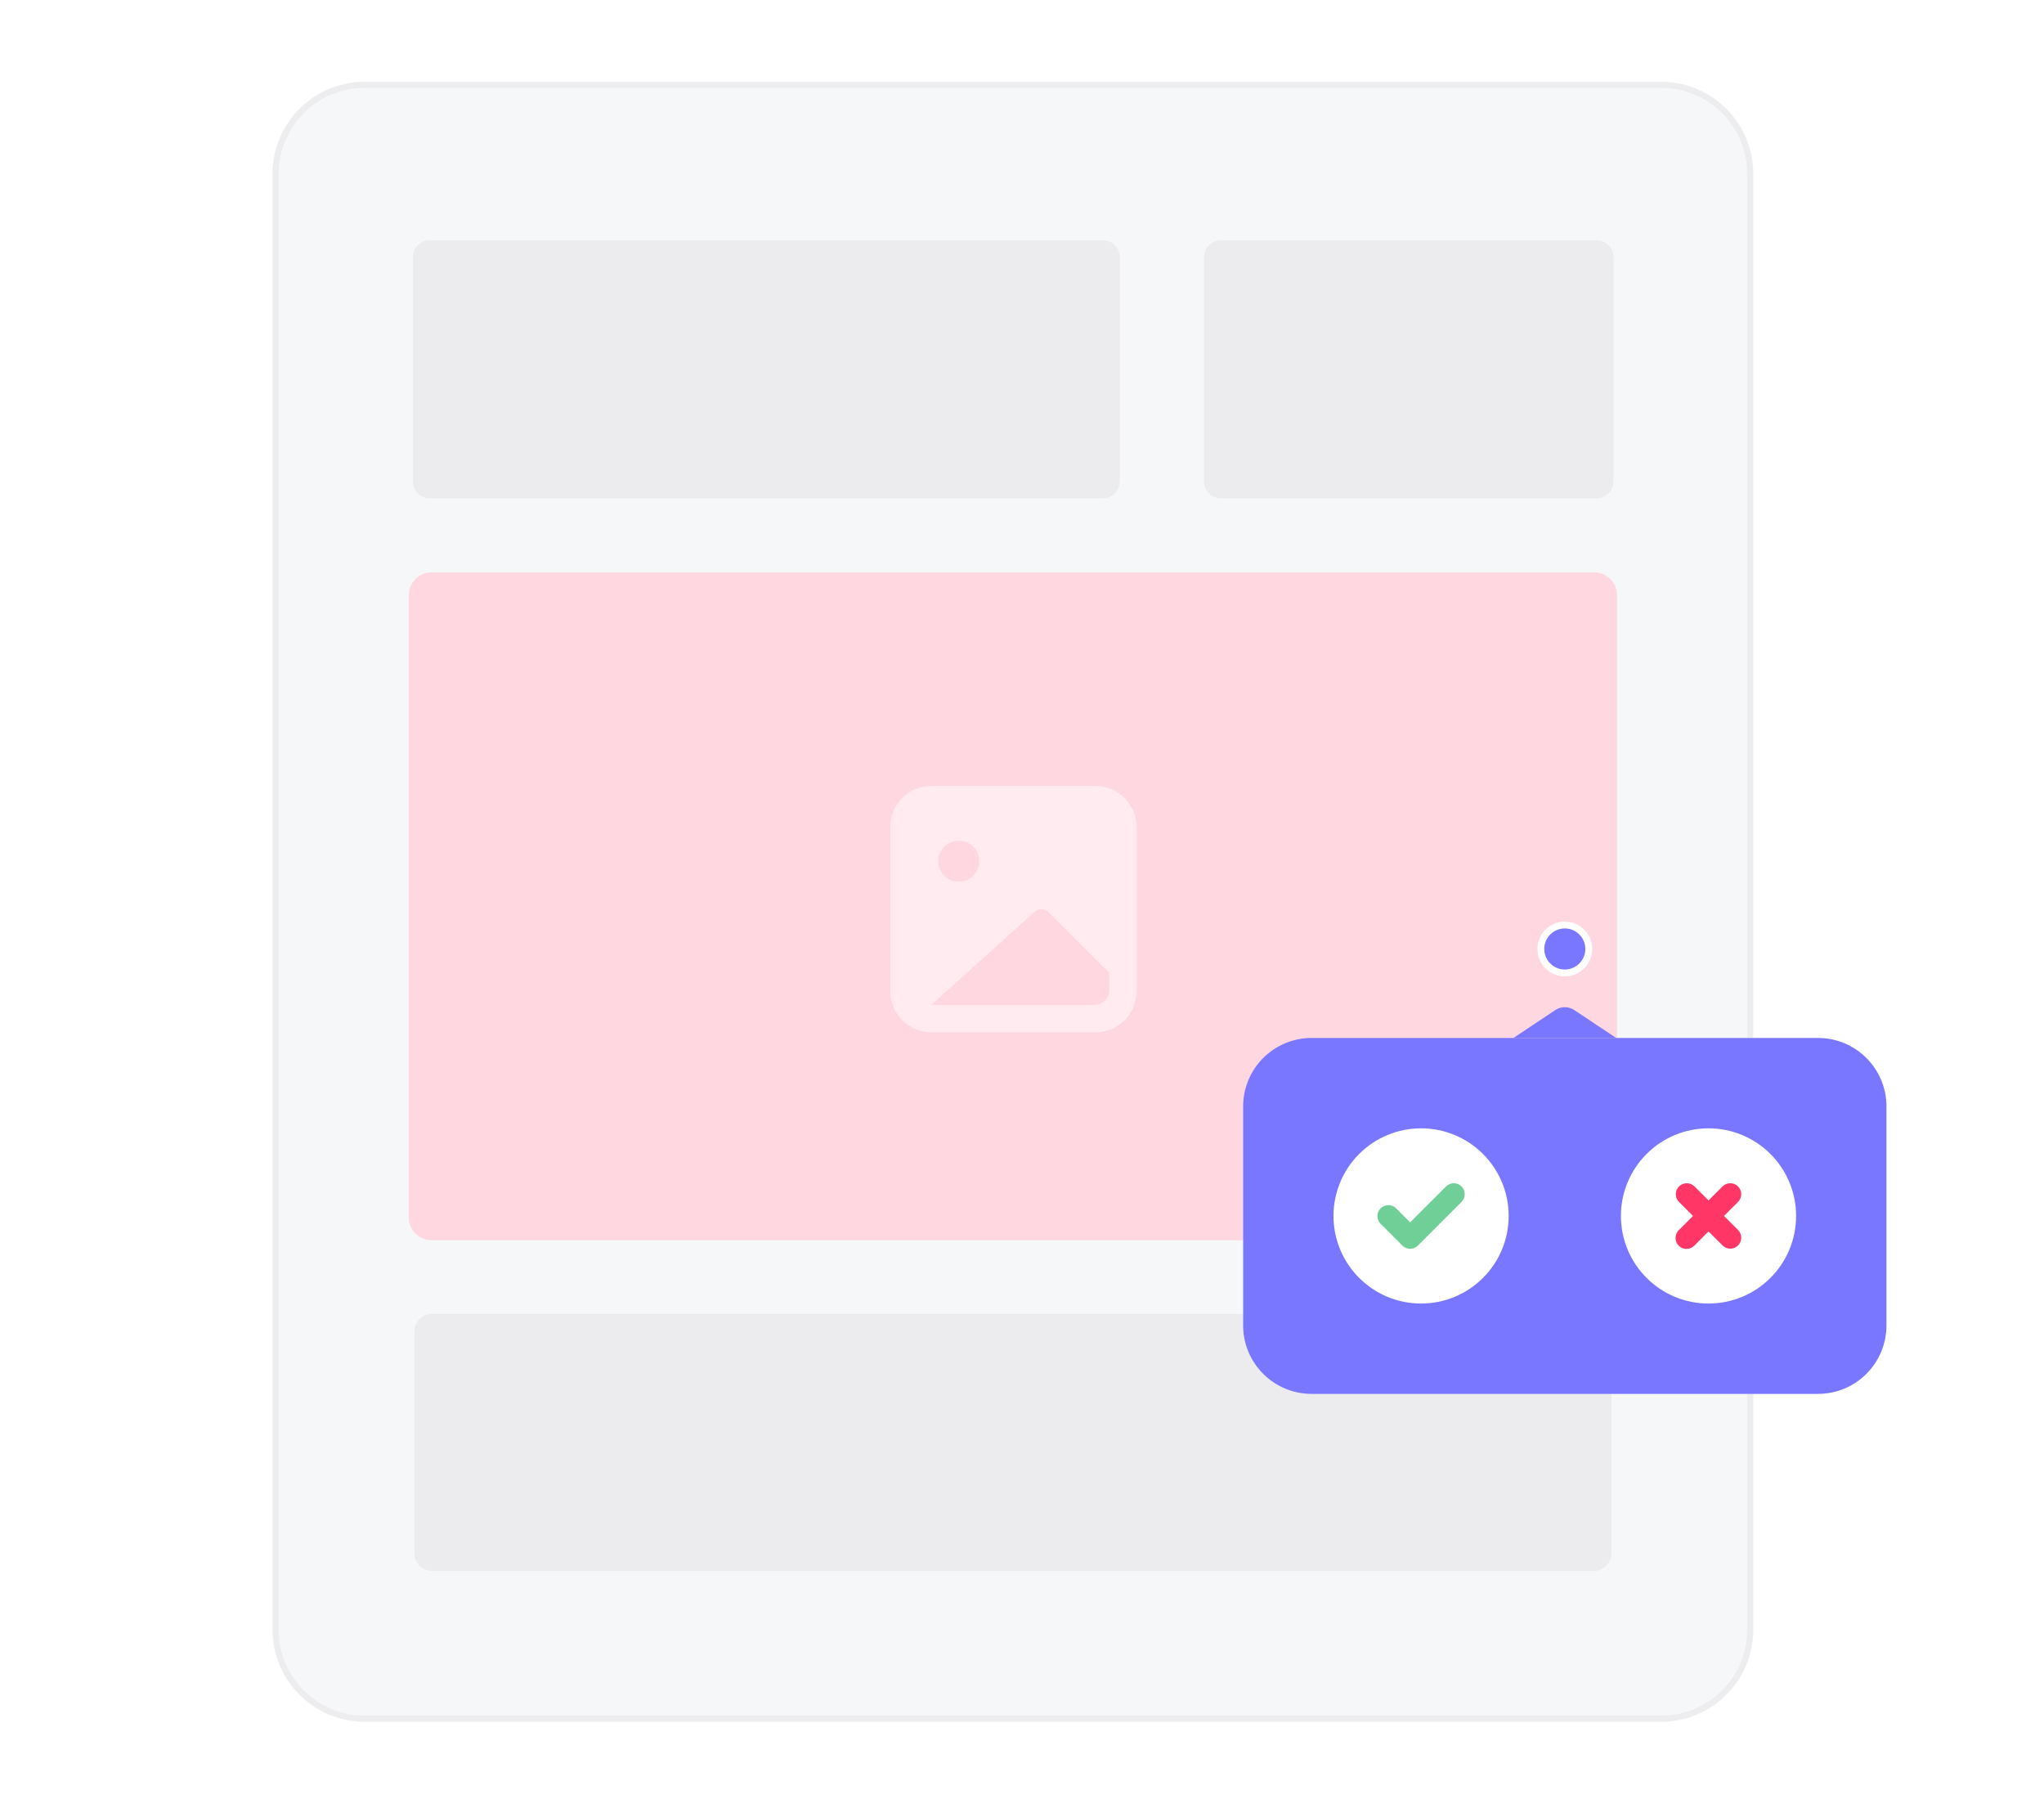 <svg width="450" height="400" viewBox="0 0 450 400" fill="none" xmlns="http://www.w3.org/2000/svg">
<g filter="url(#filter0_d_2459_158053)">
<path d="M365.734 18.672H80.267C69.447 18.672 60.676 27.443 60.676 38.263V358.73C60.676 369.55 69.447 378.321 80.267 378.321H365.734C376.554 378.321 385.325 369.55 385.325 358.73V38.263C385.325 27.443 376.554 18.672 365.734 18.672Z" fill="#F6F7F8" stroke="#EDEDEF" stroke-width="1.351"/>
<path d="M351 126H95C92.239 126 90 128.239 90 131V268C90 270.761 92.239 273 95 273H351C353.761 273 356 270.761 356 268V131C356 128.239 353.761 126 351 126Z" fill="#FFD7E0"/>
<path d="M241.193 173H205.039C202.641 173 200.342 173.952 198.647 175.647C196.952 177.342 196 179.641 196 182.039V218.193C196 220.59 196.952 222.889 198.647 224.584C200.342 226.279 202.641 227.231 205.039 227.231H241.193C243.59 227.231 245.889 226.279 247.584 224.584C249.279 222.889 250.231 220.59 250.231 218.193V182.039C250.231 179.641 249.279 177.342 247.584 175.647C245.889 173.952 243.59 173 241.193 173ZM211.064 185.051C211.958 185.051 212.832 185.316 213.575 185.813C214.318 186.31 214.898 187.015 215.24 187.841C215.582 188.667 215.671 189.576 215.497 190.452C215.322 191.329 214.892 192.134 214.26 192.766C213.628 193.398 212.823 193.829 211.946 194.003C211.069 194.178 210.161 194.088 209.335 193.746C208.509 193.404 207.803 192.825 207.307 192.082C206.81 191.338 206.545 190.465 206.545 189.571C206.545 188.372 207.021 187.223 207.869 186.375C208.716 185.528 209.866 185.051 211.064 185.051ZM244.206 217.681C244.272 218.547 243.993 219.405 243.428 220.066C242.863 220.727 242.059 221.137 241.193 221.206H205.039L227.846 200.658C228.229 200.309 228.729 200.115 229.247 200.115C229.765 200.115 230.265 200.309 230.648 200.658L244.206 214.156V217.681Z" fill="#FFEBF0"/>
<path d="M242.765 52.266H94.648C92.228 52.266 90.266 54.228 90.266 56.648V105.942C90.266 108.362 92.228 110.324 94.648 110.324H242.765C245.186 110.324 247.148 108.362 247.148 105.942V56.648C247.148 54.228 245.186 52.266 242.765 52.266Z" fill="#ECECEE" stroke="#F6F7F8" stroke-width="1.235"/>
<path d="M351.001 288.617H95.001C92.58 288.617 90.618 290.579 90.618 293V342C90.618 344.42 92.58 346.382 95.001 346.382H351.001C353.421 346.382 355.383 344.42 355.383 342V293C355.383 290.579 353.421 288.617 351.001 288.617Z" fill="#ECECEE" stroke="#F6F7F8" stroke-width="1.235"/>
<path d="M351.471 52.266H268.824C266.403 52.266 264.441 54.228 264.441 56.648V105.942C264.441 108.362 266.403 110.324 268.824 110.324H351.471C353.891 110.324 355.853 108.362 355.853 105.942V56.648C355.853 54.228 353.891 52.266 351.471 52.266Z" fill="#ECECEE" stroke="#F6F7F8" stroke-width="1.235"/>
</g>
<g filter="url(#filter1_d_2459_158053)">
<path d="M344.5 214.164C347.412 214.164 349.773 211.803 349.773 208.891C349.773 205.978 347.412 203.617 344.5 203.617C341.587 203.617 339.227 205.978 339.227 208.891C339.227 211.803 341.587 214.164 344.5 214.164Z" fill="#7976FF" stroke="white" stroke-width="1.507"/>
</g>
<g filter="url(#filter2_d_2459_158053)">
<path d="M355.8 228.476L346.59 222.335C345.324 221.492 343.676 221.492 342.411 222.335L333.2 228.476H355.8Z" fill="#7976FF"/>
<path d="M400.248 228.477H288.754C280.433 228.477 273.688 235.222 273.688 243.543V291.757C273.688 300.078 280.433 306.823 288.754 306.823H400.248C408.569 306.823 415.315 300.078 415.315 291.757V243.543C415.315 235.222 408.569 228.477 400.248 228.477Z" fill="#7976FF"/>
<path fill-rule="evenodd" clip-rule="evenodd" d="M312.859 286.938C317.973 286.938 322.879 284.906 326.495 281.289C330.112 277.673 332.144 272.767 332.144 267.653C332.144 262.538 330.112 257.632 326.495 254.016C322.879 250.399 317.973 248.367 312.859 248.367C307.744 248.367 302.838 250.399 299.222 254.016C295.605 257.632 293.573 262.538 293.573 267.653C293.573 272.767 295.605 277.673 299.222 281.289C302.838 284.906 307.744 286.938 312.859 286.938Z" fill="white"/>
<path d="M322.472 262.843C322.478 263.475 322.235 264.084 321.795 264.539L312.153 274.181C311.701 274.633 311.088 274.887 310.448 274.887C309.809 274.887 309.196 274.633 308.744 274.181L303.923 269.36C303.484 268.905 303.241 268.296 303.246 267.664C303.252 267.032 303.505 266.427 303.952 265.981C304.399 265.534 305.004 265.28 305.636 265.275C306.268 265.269 306.877 265.512 307.331 265.951L310.448 269.068L318.387 261.13C318.841 260.691 319.45 260.448 320.082 260.453C320.715 260.459 321.319 260.712 321.766 261.159C322.213 261.606 322.467 262.211 322.472 262.843Z" fill="#6FCF97"/>
<path d="M389.777 281.289C386.16 284.906 381.255 286.938 376.14 286.938C371.025 286.938 366.12 284.906 362.503 281.289C358.886 277.673 356.854 272.767 356.854 267.653C356.854 262.538 358.886 257.632 362.503 254.016C366.12 250.399 371.025 248.367 376.14 248.367C381.255 248.367 386.16 250.399 389.777 254.016C393.393 257.632 395.424 262.538 395.424 267.653C395.424 272.767 393.393 277.673 389.777 281.289Z" fill="white"/>
<path fill-rule="evenodd" clip-rule="evenodd" d="M373.024 261.13C372.569 260.691 371.96 260.448 371.328 260.453C370.696 260.459 370.091 260.712 369.644 261.159C369.197 261.606 368.944 262.211 368.938 262.843C368.933 263.475 369.176 264.084 369.615 264.539L372.732 267.656L369.615 270.772C369.385 270.995 369.201 271.261 369.075 271.555C368.948 271.849 368.882 272.165 368.879 272.486C368.876 272.806 368.937 273.123 369.058 273.419C369.18 273.716 369.359 273.985 369.585 274.211C369.811 274.437 370.08 274.616 370.377 274.738C370.673 274.859 370.99 274.92 371.311 274.917C371.631 274.914 371.947 274.848 372.241 274.721C372.535 274.595 372.801 274.411 373.024 274.181L376.141 271.064L379.258 274.181C379.712 274.62 380.321 274.863 380.953 274.858C381.585 274.852 382.19 274.599 382.637 274.152C383.084 273.705 383.337 273.1 383.343 272.468C383.348 271.836 383.105 271.227 382.666 270.772L379.549 267.656L382.666 264.539C383.105 264.084 383.348 263.475 383.343 262.843C383.337 262.211 383.084 261.606 382.637 261.159C382.19 260.712 381.585 260.459 380.953 260.453C380.321 260.448 379.712 260.691 379.258 261.13L376.141 264.247L374.582 262.688L373.024 261.13Z" fill="#FF3666"/>
</g>
<defs>
<filter id="filter0_d_2459_158053" x="50" y="8" width="346" height="381" filterUnits="userSpaceOnUse" color-interpolation-filters="sRGB">
<feFlood flood-opacity="0" result="BackgroundImageFix"/>
<feColorMatrix in="SourceAlpha" type="matrix" values="0 0 0 0 0 0 0 0 0 0 0 0 0 0 0 0 0 0 127 0" result="hardAlpha"/>
<feOffset/>
<feGaussianBlur stdDeviation="5"/>
<feColorMatrix type="matrix" values="0 0 0 0 0.29 0 0 0 0 0.29 0 0 0 0 0.349 0 0 0 0.2 0"/>
<feBlend mode="normal" in2="BackgroundImageFix" result="effect1_dropShadow_2459_158053"/>
<feBlend mode="normal" in="SourceGraphic" in2="effect1_dropShadow_2459_158053" result="shape"/>
</filter>
<filter id="filter1_d_2459_158053" x="328.474" y="192.867" width="32.053" height="32.047" filterUnits="userSpaceOnUse" color-interpolation-filters="sRGB">
<feFlood flood-opacity="0" result="BackgroundImageFix"/>
<feColorMatrix in="SourceAlpha" type="matrix" values="0 0 0 0 0 0 0 0 0 0 0 0 0 0 0 0 0 0 127 0" result="hardAlpha"/>
<feOffset/>
<feGaussianBlur stdDeviation="5"/>
<feColorMatrix type="matrix" values="0 0 0 0 0.29 0 0 0 0 0.29 0 0 0 0 0.349 0 0 0 0.2 0"/>
<feBlend mode="normal" in2="BackgroundImageFix" result="effect1_dropShadow_2459_158053"/>
<feBlend mode="normal" in="SourceGraphic" in2="effect1_dropShadow_2459_158053" result="shape"/>
</filter>
<filter id="filter2_d_2459_158053" x="263.688" y="211.703" width="161.627" height="105.117" filterUnits="userSpaceOnUse" color-interpolation-filters="sRGB">
<feFlood flood-opacity="0" result="BackgroundImageFix"/>
<feColorMatrix in="SourceAlpha" type="matrix" values="0 0 0 0 0 0 0 0 0 0 0 0 0 0 0 0 0 0 127 0" result="hardAlpha"/>
<feOffset/>
<feGaussianBlur stdDeviation="5"/>
<feColorMatrix type="matrix" values="0 0 0 0 0.29 0 0 0 0 0.29 0 0 0 0 0.349 0 0 0 0.2 0"/>
<feBlend mode="normal" in2="BackgroundImageFix" result="effect1_dropShadow_2459_158053"/>
<feBlend mode="normal" in="SourceGraphic" in2="effect1_dropShadow_2459_158053" result="shape"/>
</filter>
</defs>
</svg>
